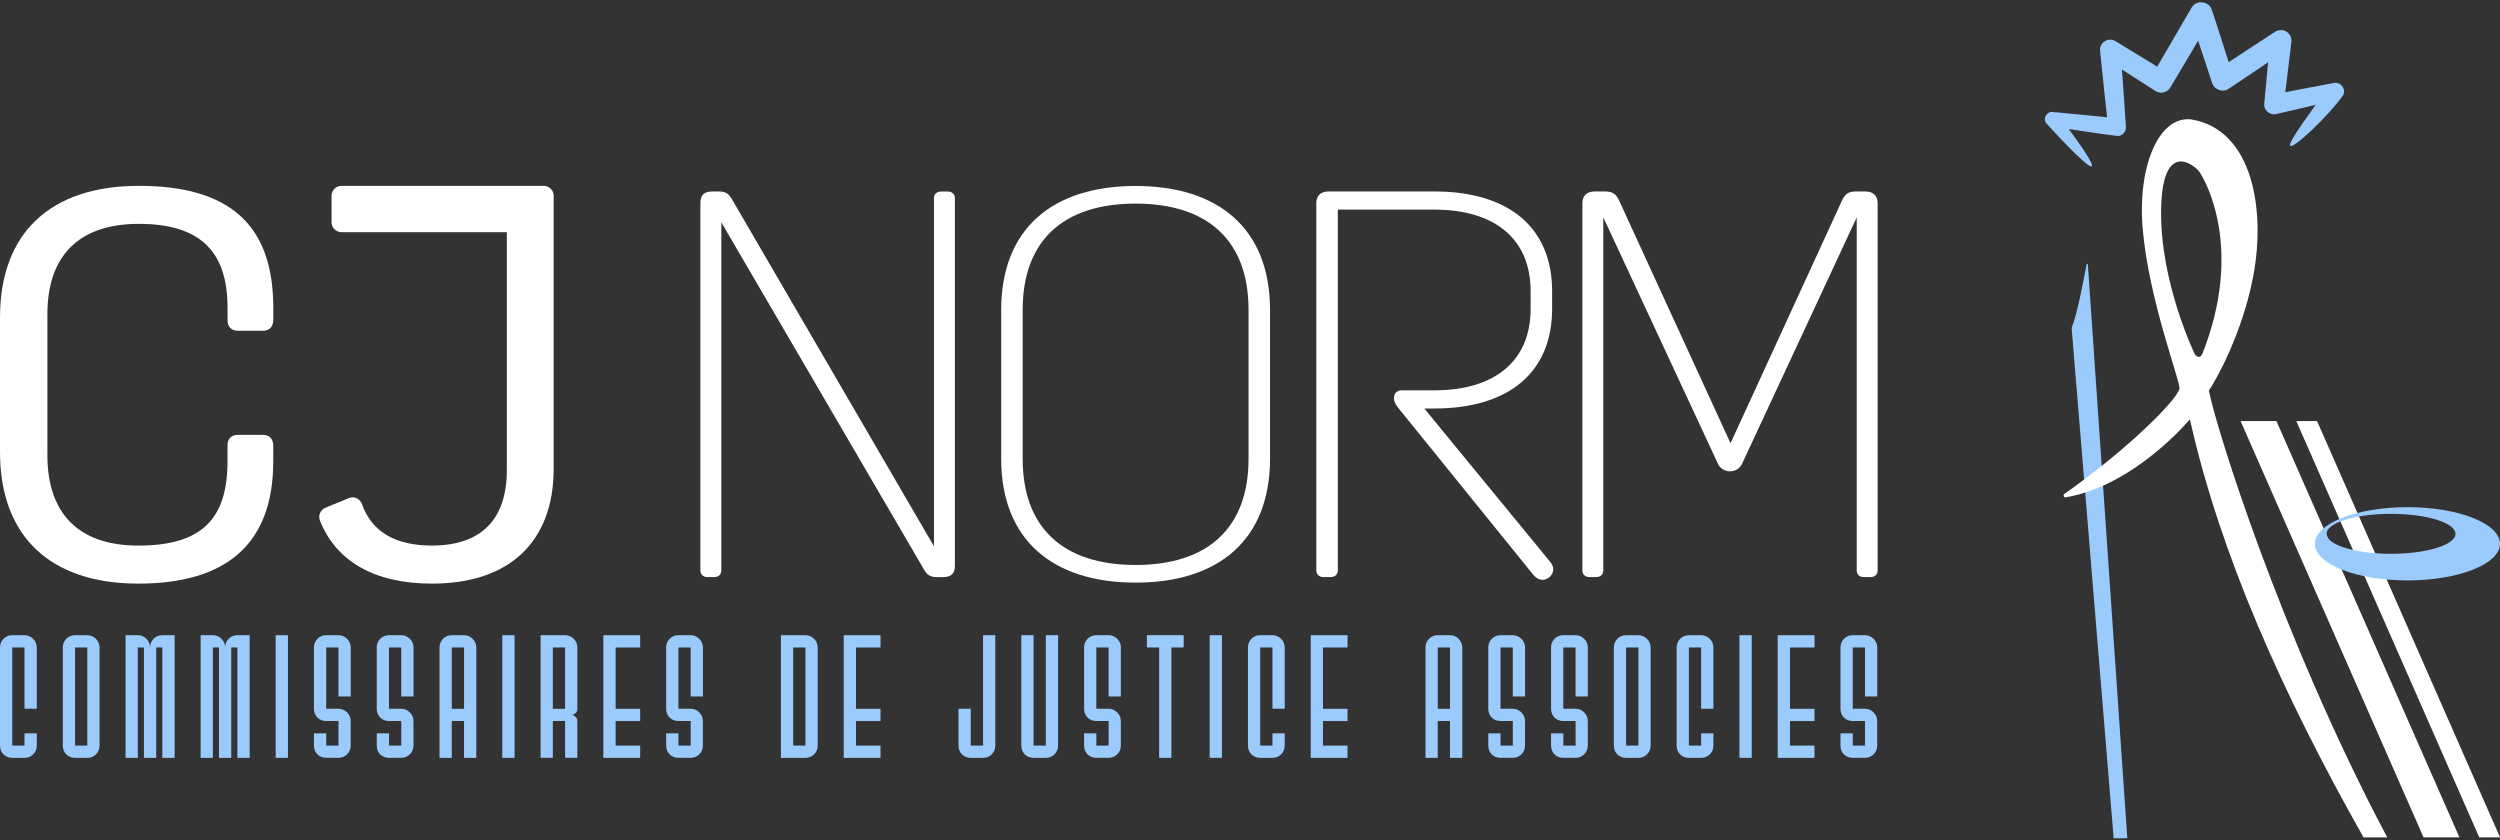 <svg width="741" height="249" viewBox="0 0 741 249" fill="none" xmlns="http://www.w3.org/2000/svg">
<rect x="0" y="0" width="741" height="249" fill="#333333" stroke="none"/>
<g clip-path="url(#clip0_7127_4240)">
<path d="M207.596 169.093V60.181C207.596 57.891 208.575 56.755 211.188 56.755H213.146C215.436 56.755 216.249 57.734 217.228 59.535L276.824 161.917V58.722C276.824 57.577 277.645 56.764 278.948 56.764H280.906C282.208 56.764 283.03 57.577 283.03 58.722V167.633C283.03 169.923 282.051 171.059 279.437 171.059H277.645C275.355 171.059 274.542 170.08 273.563 168.28L213.802 65.898V169.093C213.802 170.238 212.989 171.051 211.678 171.051H209.72C208.417 171.051 207.596 170.238 207.596 169.093Z" fill="white"/>
<path d="M376.435 91.858V135.947C376.435 160.116 361.086 172.685 336.594 172.685C312.102 172.685 296.753 160.116 296.753 135.947V91.858C296.753 67.689 312.102 55.12 336.594 55.12C361.086 55.12 376.435 67.689 376.435 91.858ZM336.594 167.458C357.983 167.458 370.072 156.514 370.072 135.947V91.858C370.072 71.282 357.992 60.347 336.594 60.347C315.196 60.347 303.116 71.291 303.116 91.858V135.947C303.116 156.523 315.196 167.458 336.594 167.458Z" fill="white"/>
<path d="M454.491 170.395L414.327 120.756C413.514 119.777 413.182 118.798 413.182 118.142V117.976C413.182 116.508 414.161 115.695 415.472 115.695H425.104C443.224 115.695 453.678 106.875 453.678 91.526V86.299C453.678 70.95 443.224 62.13 425.104 62.13H396.53V169.084C396.53 170.229 395.717 171.042 394.406 171.042H392.282C390.98 171.042 390.158 170.229 390.158 169.084V60.172C390.158 58.048 391.461 56.746 393.751 56.746H425.104C447.315 56.746 460.05 67.524 460.05 86.299V91.526C460.05 110.302 447.315 121.079 425.104 121.079H422.167L459.561 166.637C460.863 168.271 460.54 170.063 459.071 171.208C457.769 172.187 455.968 172.187 454.5 170.395H454.491Z" fill="white"/>
<path d="M469.019 169.093V60.181C469.019 58.057 470.321 56.755 472.611 56.755H475.871C478.153 56.755 479.14 57.734 479.953 59.535L512.933 131.376L545.921 59.535C546.734 57.734 547.713 56.755 550.003 56.755H552.94C555.221 56.755 556.532 58.057 556.532 60.181V169.093C556.532 170.238 555.719 171.051 554.417 171.051H552.459C551.157 171.051 550.335 170.238 550.335 169.093V64.429L516.368 137.416C515.721 138.884 514.244 139.706 512.775 139.706C511.307 139.706 509.838 138.893 509.183 137.416L475.216 64.429V169.093C475.216 170.238 474.403 171.051 473.092 171.051H471.134C469.831 171.051 469.01 170.238 469.01 169.093H469.019Z" fill="white"/>
<path d="M728.964 248.179H718.335L664.115 124.811H674.744L728.964 248.179Z" fill="white"/>
<path d="M741 248.179H734.847L680.627 124.811H686.781L741 248.179Z" fill="white"/>
<path d="M618.462 78.327C617.719 82.365 615.612 93.396 614.222 96.596C614.1 96.884 614.03 97.181 614.056 97.496L626.486 248.46H630.533L618.838 78.353C618.82 78.135 618.505 78.109 618.462 78.327Z" fill="#9ACBFC"/>
<path d="M678.844 43.223C677.856 42.262 686.326 31.493 690.12 25.663L692.742 29.57C686.702 30.986 680.671 32.454 674.622 33.809C672.725 34.273 670.872 32.586 671.135 30.663L672.9 11.765L677.786 14.728C672.096 18.635 666.336 22.437 660.611 26.292C658.854 27.524 656.284 26.616 655.663 24.57C653.539 18.058 651.328 11.572 649.274 5.034L655.314 5.699L643.33 25.864C642.447 27.411 640.463 27.935 638.933 27.018C638.854 26.974 623.969 17.394 623.881 17.341L628.488 14.518C629.065 22.166 629.642 29.815 630.114 37.472C630.271 38.923 629.187 40.234 627.719 40.321C621.145 39.499 614.59 38.442 608.025 37.454L610.036 34.098C610.036 34.098 621.041 48.267 620 49.281C618.96 50.294 606.539 36.563 606.539 36.563C605.386 35.112 606.749 32.874 608.55 33.206C614.983 33.766 621.399 34.474 627.815 35.103L624.887 37.935C624.012 30.313 623.243 22.682 622.465 15.051C622.142 12.621 625.07 10.856 627.072 12.228L642.246 21.485L637.753 22.586L649.562 2.307C650.899 -0.167 654.85 0.297 655.602 2.971C657.778 9.466 659.798 16.013 661.904 22.534L656.957 20.811C662.735 17.027 668.469 13.198 674.273 9.457C675.732 8.461 677.734 8.863 678.687 10.349C679.097 10.987 679.246 11.721 679.167 12.42L676.895 31.266L673.407 28.119C679.517 26.878 685.653 25.759 691.781 24.588C693.931 24.098 695.635 26.782 694.307 28.512C690.33 34.106 679.832 44.185 678.844 43.214V43.223Z" fill="#9ACBFC"/>
<path d="M713.571 150.326C698.424 150.326 686.143 155.186 686.143 161.182C686.143 167.179 698.424 172.039 713.571 172.039C728.719 172.039 741 167.179 741 161.182C741 155.186 728.719 150.326 713.571 150.326ZM708.694 164.154C698.144 164.154 689.586 161.497 689.586 158.228C689.586 154.959 698.144 152.302 708.694 152.302C719.244 152.302 727.802 154.959 727.802 158.228C727.802 161.497 719.244 164.154 708.694 164.154Z" fill="#9ACBFC"/>
<path d="M654.728 115.711C656.712 112.905 664.579 98.972 667.821 82.068C671.641 62.165 667.638 38.966 650.182 35.514C640.183 33.512 633.505 48.879 635.087 67.706C636.861 88.807 646.38 113.351 645.995 115.178C645.287 118.526 630.952 132.94 611.897 146.401C611.399 146.75 611.722 147.511 612.317 147.406C632.867 143.866 649.081 124.277 649.081 124.277C658.137 164.617 676.763 206.092 700.547 248.197H707.566C675.269 187.212 656.17 124.277 654.719 115.738L654.728 115.711ZM650.549 104.986C650.549 104.986 640.288 83.921 640.55 62.392C640.812 40.863 650.646 49.08 651.948 50.994C653.819 53.738 665.094 73.886 652.735 104.986C652.062 106.158 651.327 106 650.549 104.986Z" fill="white"/>
<path d="M3.636 224.623C2.614 224.623 1.739 224.282 1.023 223.6C0.341 222.883 0 222.009 0 220.987V191.906C0 190.918 0.341 190.07 1.023 189.353C1.739 188.637 2.614 188.278 3.636 188.278H7.272C8.26 188.278 9.108 188.637 9.825 189.353C10.541 190.07 10.9 190.927 10.9 191.906V210.078H7.264V191.906H3.627V220.987H7.264V217.351H10.9V220.987C10.9 222.009 10.541 222.883 9.825 223.6C9.108 224.282 8.251 224.623 7.272 224.623H3.636Z" fill="#9ACBFC"/>
<path d="M22.246 224.623C21.223 224.623 20.349 224.282 19.632 223.6C18.95 222.883 18.609 222.009 18.609 220.987V191.906C18.609 190.918 18.95 190.07 19.632 189.353C20.349 188.637 21.223 188.278 22.246 188.278H25.882C26.869 188.278 27.717 188.637 28.434 189.353C29.151 190.07 29.509 190.927 29.509 191.906V220.987C29.509 222.009 29.151 222.883 28.434 223.6C27.717 224.282 26.861 224.623 25.882 224.623H22.246ZM25.882 220.987V191.906H22.246V220.987H25.882Z" fill="#9ACBFC"/>
<path d="M37.219 224.623V188.278H40.855C41.843 188.278 42.691 188.637 43.407 189.353C44.124 190.07 44.482 190.927 44.482 191.906C44.482 190.918 44.823 190.07 45.505 189.353C46.222 188.637 47.096 188.278 48.119 188.278H51.755V224.623H48.119V191.906H46.3V224.623H42.664V191.906H40.846V224.623H37.21H37.219Z" fill="#9ACBFC"/>
<path d="M59.464 224.623V188.278H63.1C64.088 188.278 64.936 188.637 65.653 189.353C66.37 190.07 66.728 190.927 66.728 191.906C66.728 190.918 67.069 190.07 67.751 189.353C68.467 188.637 69.341 188.278 70.364 188.278H74V224.623H70.364V191.906H68.546V224.623H64.91V191.906H63.092V224.623H59.456H59.464Z" fill="#9ACBFC"/>
<path d="M81.71 224.623V188.278H85.346V224.623H81.71Z" fill="#9ACBFC"/>
<path d="M96.692 224.623C95.669 224.623 94.795 224.282 94.078 223.6C93.397 222.883 93.056 222.009 93.056 220.987V217.351H96.692V220.987H100.328V213.714H96.692C95.669 213.714 94.795 213.373 94.078 212.692C93.397 211.975 93.056 211.101 93.056 210.078V191.906C93.056 190.918 93.397 190.07 94.078 189.353C94.795 188.637 95.669 188.278 96.692 188.278H100.328C101.316 188.278 102.164 188.637 102.88 189.353C103.597 190.07 103.956 190.927 103.956 191.906V206.442H100.319V191.906H96.683V210.078H100.319C101.307 210.078 102.155 210.436 102.872 211.153C103.588 211.87 103.947 212.727 103.947 213.706V220.978C103.947 222.001 103.588 222.875 102.872 223.591C102.155 224.273 101.298 224.614 100.319 224.614H96.683L96.692 224.623Z" fill="#9ACBFC"/>
<path d="M115.301 224.623C114.279 224.623 113.404 224.282 112.688 223.6C112.006 222.883 111.665 222.009 111.665 220.987V217.351H115.301V220.987H118.937V213.714H115.301C114.279 213.714 113.404 213.373 112.688 212.692C112.006 211.975 111.665 211.101 111.665 210.078V191.906C111.665 190.918 112.006 190.07 112.688 189.353C113.404 188.637 114.279 188.278 115.301 188.278H118.937C119.925 188.278 120.773 188.637 121.49 189.353C122.207 190.07 122.565 190.927 122.565 191.906V206.442H118.929V191.906H115.293V210.078H118.929C119.916 210.078 120.764 210.436 121.481 211.153C122.198 211.87 122.556 212.727 122.556 213.706V220.978C122.556 222.001 122.198 222.875 121.481 223.591C120.764 224.273 119.908 224.614 118.929 224.614H115.293L115.301 224.623Z" fill="#9ACBFC"/>
<path d="M130.274 224.623V191.906C130.274 190.918 130.615 190.07 131.297 189.353C132.014 188.637 132.888 188.278 133.911 188.278H137.547C138.535 188.278 139.382 188.637 140.099 189.353C140.816 190.07 141.174 190.927 141.174 191.906V224.623H137.538V213.714H133.902V224.623H130.266H130.274ZM137.547 210.087V191.915H133.911V210.087H137.547Z" fill="#9ACBFC"/>
<path d="M148.884 224.623V188.278H152.52V224.623H148.884Z" fill="#9ACBFC"/>
<path d="M160.229 224.623V188.278H167.502C168.49 188.278 169.337 188.637 170.054 189.353C170.771 190.07 171.129 190.927 171.129 191.906V210.078C171.129 210.611 170.937 211.04 170.561 211.38C170.22 211.721 169.801 211.887 169.311 211.887C169.801 211.887 170.22 212.08 170.561 212.456C170.937 212.797 171.129 213.216 171.129 213.706V224.614H167.493V213.706H163.857V224.614H160.221L160.229 224.623ZM167.493 210.087V191.915H163.857V210.087H167.493Z" fill="#9ACBFC"/>
<path d="M178.839 224.623V188.278H189.747V191.915H182.475V210.087H189.747V213.723H182.475V220.995H189.747V224.632H178.839V224.623Z" fill="#9ACBFC"/>
<path d="M201.084 224.623C200.062 224.623 199.188 224.282 198.471 223.6C197.789 222.883 197.448 222.009 197.448 220.987V217.351H201.084V220.987H204.721V213.714H201.084C200.062 213.714 199.188 213.373 198.471 212.692C197.789 211.975 197.448 211.101 197.448 210.078V191.906C197.448 190.918 197.789 190.07 198.471 189.353C199.188 188.637 200.062 188.278 201.084 188.278H204.721C205.708 188.278 206.556 188.637 207.273 189.353C207.99 190.07 208.348 190.927 208.348 191.906V206.442H204.712V191.906H201.076V210.078H204.712C205.7 210.078 206.548 210.436 207.264 211.153C207.981 211.87 208.339 212.727 208.339 213.706V220.978C208.339 222.001 207.981 222.875 207.264 223.591C206.548 224.273 205.691 224.614 204.712 224.614H201.076L201.084 224.623Z" fill="#9ACBFC"/>
<path d="M231.468 224.623V188.278H238.74C239.728 188.278 240.576 188.637 241.293 189.353C242.009 190.07 242.368 190.927 242.368 191.906V220.987C242.368 222.009 242.009 222.883 241.293 223.6C240.576 224.282 239.719 224.623 238.74 224.623H231.468ZM238.74 220.987V191.906H235.104V220.987H238.74Z" fill="#9ACBFC"/>
<path d="M250.077 224.623V188.278H260.986V191.915H253.713V210.087H260.986V213.723H253.713V220.995H260.986V224.632H250.077V224.623Z" fill="#9ACBFC"/>
<path d="M287.733 224.623C286.71 224.623 285.836 224.282 285.119 223.6C284.438 222.883 284.097 222.009 284.097 220.987V210.078H287.733V220.987H291.369V188.27H295.005V220.987C295.005 222.009 294.647 222.883 293.93 223.6C293.213 224.282 292.357 224.623 291.378 224.623H287.742H287.733Z" fill="#9ACBFC"/>
<path d="M306.351 224.623C305.328 224.623 304.454 224.282 303.738 223.6C303.056 222.883 302.715 222.009 302.715 220.987V188.27H306.351V220.987H309.987V188.27H313.623V220.987C313.623 222.009 313.265 222.883 312.548 223.6C311.832 224.282 310.975 224.623 309.996 224.623H306.36H306.351Z" fill="#9ACBFC"/>
<path d="M324.96 224.623C323.938 224.623 323.064 224.282 322.347 223.6C321.665 222.883 321.324 222.009 321.324 220.987V217.351H324.96V220.987H328.597V213.714H324.96C323.938 213.714 323.064 213.373 322.347 212.692C321.665 211.975 321.324 211.101 321.324 210.078V191.906C321.324 190.918 321.665 190.07 322.347 189.353C323.064 188.637 323.938 188.278 324.96 188.278H328.597C329.584 188.278 330.432 188.637 331.149 189.353C331.866 190.07 332.224 190.927 332.224 191.906V206.442H328.588V191.906H324.952V210.078H328.588C329.576 210.078 330.423 210.436 331.14 211.153C331.857 211.87 332.215 212.727 332.215 213.706V220.978C332.215 222.001 331.857 222.875 331.14 223.591C330.423 224.273 329.567 224.614 328.588 224.614H324.952L324.96 224.623Z" fill="#9ACBFC"/>
<path d="M343.57 224.623V191.906H339.934V188.27H350.842V191.906H347.206V224.623H343.57Z" fill="#9ACBFC"/>
<path d="M358.543 224.623V188.278H362.179V224.623H358.543Z" fill="#9ACBFC"/>
<path d="M373.524 224.623C372.501 224.623 371.627 224.282 370.91 223.6C370.229 222.883 369.888 222.009 369.888 220.987V191.906C369.888 190.918 370.229 190.07 370.91 189.353C371.627 188.637 372.501 188.278 373.524 188.278H377.16C378.148 188.278 378.996 188.637 379.712 189.353C380.429 190.07 380.788 190.927 380.788 191.906V210.078H377.151V191.906H373.515V220.987H377.151V217.351H380.788V220.987C380.788 222.009 380.429 222.883 379.712 223.6C378.996 224.282 378.139 224.623 377.16 224.623H373.524Z" fill="#9ACBFC"/>
<path d="M388.497 224.623V188.278H399.406V191.915H392.133V210.087H399.406V213.723H392.133V220.995H399.406V224.632H388.497V224.623Z" fill="#9ACBFC"/>
<path d="M422.517 224.623V191.906C422.517 190.918 422.857 190.07 423.539 189.353C424.256 188.637 425.13 188.278 426.153 188.278H429.789C430.777 188.278 431.625 188.637 432.341 189.353C433.058 190.07 433.416 190.927 433.416 191.906V224.623H429.78V213.714H426.144V224.623H422.508H422.517ZM429.789 210.087V191.915H426.153V210.087H429.789Z" fill="#9ACBFC"/>
<path d="M444.762 224.623C443.739 224.623 442.865 224.282 442.149 223.6C441.467 222.883 441.126 222.009 441.126 220.987V217.351H444.762V220.987H448.398V213.714H444.762C443.739 213.714 442.865 213.373 442.149 212.692C441.467 211.975 441.126 211.101 441.126 210.078V191.906C441.126 190.918 441.467 190.07 442.149 189.353C442.865 188.637 443.739 188.278 444.762 188.278H448.398C449.386 188.278 450.234 188.637 450.951 189.353C451.667 190.07 452.026 190.927 452.026 191.906V206.442H448.39V191.906H444.753V210.078H448.39C449.377 210.078 450.225 210.436 450.942 211.153C451.659 211.87 452.017 212.727 452.017 213.706V220.978C452.017 222.001 451.659 222.875 450.942 223.591C450.225 224.273 449.369 224.614 448.39 224.614H444.753L444.762 224.623Z" fill="#9ACBFC"/>
<path d="M463.372 224.623C462.349 224.623 461.475 224.282 460.758 223.6C460.076 222.883 459.735 222.009 459.735 220.987V217.351H463.372V220.987H467.008V213.714H463.372C462.349 213.714 461.475 213.373 460.758 212.692C460.076 211.975 459.735 211.101 459.735 210.078V191.906C459.735 190.918 460.076 190.07 460.758 189.353C461.475 188.637 462.349 188.278 463.372 188.278H467.008C467.995 188.278 468.843 188.637 469.56 189.353C470.277 190.07 470.635 190.927 470.635 191.906V206.442H466.999V191.906H463.363V210.078H466.999C467.987 210.078 468.835 210.436 469.551 211.153C470.268 211.87 470.626 212.727 470.626 213.706V220.978C470.626 222.001 470.268 222.875 469.551 223.591C468.835 224.273 467.978 224.614 466.999 224.614H463.363L463.372 224.623Z" fill="#9ACBFC"/>
<path d="M481.981 224.623C480.958 224.623 480.084 224.282 479.367 223.6C478.686 222.883 478.345 222.009 478.345 220.987V191.906C478.345 190.918 478.686 190.07 479.367 189.353C480.084 188.637 480.958 188.278 481.981 188.278H485.617C486.605 188.278 487.453 188.637 488.169 189.353C488.886 190.07 489.245 190.927 489.245 191.906V220.987C489.245 222.009 488.886 222.883 488.169 223.6C487.453 224.282 486.596 224.623 485.617 224.623H481.981ZM485.617 220.987V191.906H481.981V220.987H485.617Z" fill="#9ACBFC"/>
<path d="M500.59 224.623C499.568 224.623 498.694 224.282 497.977 223.6C497.295 222.883 496.954 222.009 496.954 220.987V191.906C496.954 190.918 497.295 190.07 497.977 189.353C498.694 188.637 499.568 188.278 500.59 188.278H504.227C505.214 188.278 506.062 188.637 506.779 189.353C507.496 190.07 507.854 190.927 507.854 191.906V210.078H504.218V191.906H500.582V220.987H504.218V217.351H507.854V220.987C507.854 222.009 507.496 222.883 506.779 223.6C506.062 224.282 505.206 224.623 504.227 224.623H500.59Z" fill="#9ACBFC"/>
<path d="M515.572 224.623V188.278H519.208V224.623H515.572Z" fill="#9ACBFC"/>
<path d="M526.909 224.623V188.278H537.818V191.915H530.545V210.087H537.818V213.723H530.545V220.995H537.818V224.632H526.909V224.623Z" fill="#9ACBFC"/>
<path d="M549.155 224.623C548.132 224.623 547.258 224.282 546.541 223.6C545.859 222.883 545.519 222.009 545.519 220.987V217.351H549.155V220.987H552.791V213.714H549.155C548.132 213.714 547.258 213.373 546.541 212.692C545.859 211.975 545.519 211.101 545.519 210.078V191.906C545.519 190.918 545.859 190.07 546.541 189.353C547.258 188.637 548.132 188.278 549.155 188.278H552.791C553.779 188.278 554.627 188.637 555.343 189.353C556.06 190.07 556.418 190.927 556.418 191.906V206.442H552.782V191.906H549.146V210.078H552.782C553.77 210.078 554.618 210.436 555.335 211.153C556.051 211.87 556.41 212.727 556.41 213.706V220.978C556.41 222.001 556.051 222.875 555.335 223.591C554.618 224.273 553.761 224.614 552.782 224.614H549.146L549.155 224.623Z" fill="#9ACBFC"/>
<path d="M41.152 55.085C15.026 55.085 0 68.966 0 94.113V133.954C0 159.102 15.026 172.982 40.986 172.982C66.947 172.982 80.993 161.383 80.993 136.734V132.162C80.993 130.038 79.848 128.893 77.89 128.893H70.539C68.581 128.893 67.436 130.038 67.436 131.996V136.734C67.436 154.041 59.595 161.715 40.986 161.715C23.513 161.715 14.047 152.406 14.047 134.933V93.134C14.047 75.661 23.513 66.352 41.152 66.352C58.791 66.352 67.445 74.026 67.445 91.167V94.926C67.445 96.884 68.59 98.029 70.548 98.029H77.899C79.857 98.029 81.002 96.884 81.002 94.76V91.167C81.002 66.675 68.1 55.085 41.161 55.085H41.152Z" fill="white"/>
<path d="M161.165 55.085H101.211C99.585 55.085 98.274 56.405 98.274 58.022V65.88C98.274 67.506 99.594 68.817 101.211 68.817H150.23V139.338C150.23 153.874 142.721 161.706 128.019 161.706C117.023 161.706 110.144 157.502 107.303 149.434C106.735 147.826 104.987 146.987 103.414 147.633L96.456 150.492C94.961 151.104 94.236 152.826 94.839 154.329C99.611 166.33 110.94 172.982 128.028 172.982C151.052 172.982 164.11 160.57 164.11 138.858V58.031C164.11 56.405 162.791 55.094 161.173 55.094L161.165 55.085Z" fill="white"/>
</g>
<defs>
<clipPath id="clip0_7127_4240">
<rect width="741" height="247.769" fill="white" transform="translate(0 0.69)"/>
</clipPath>
</defs>
</svg>
